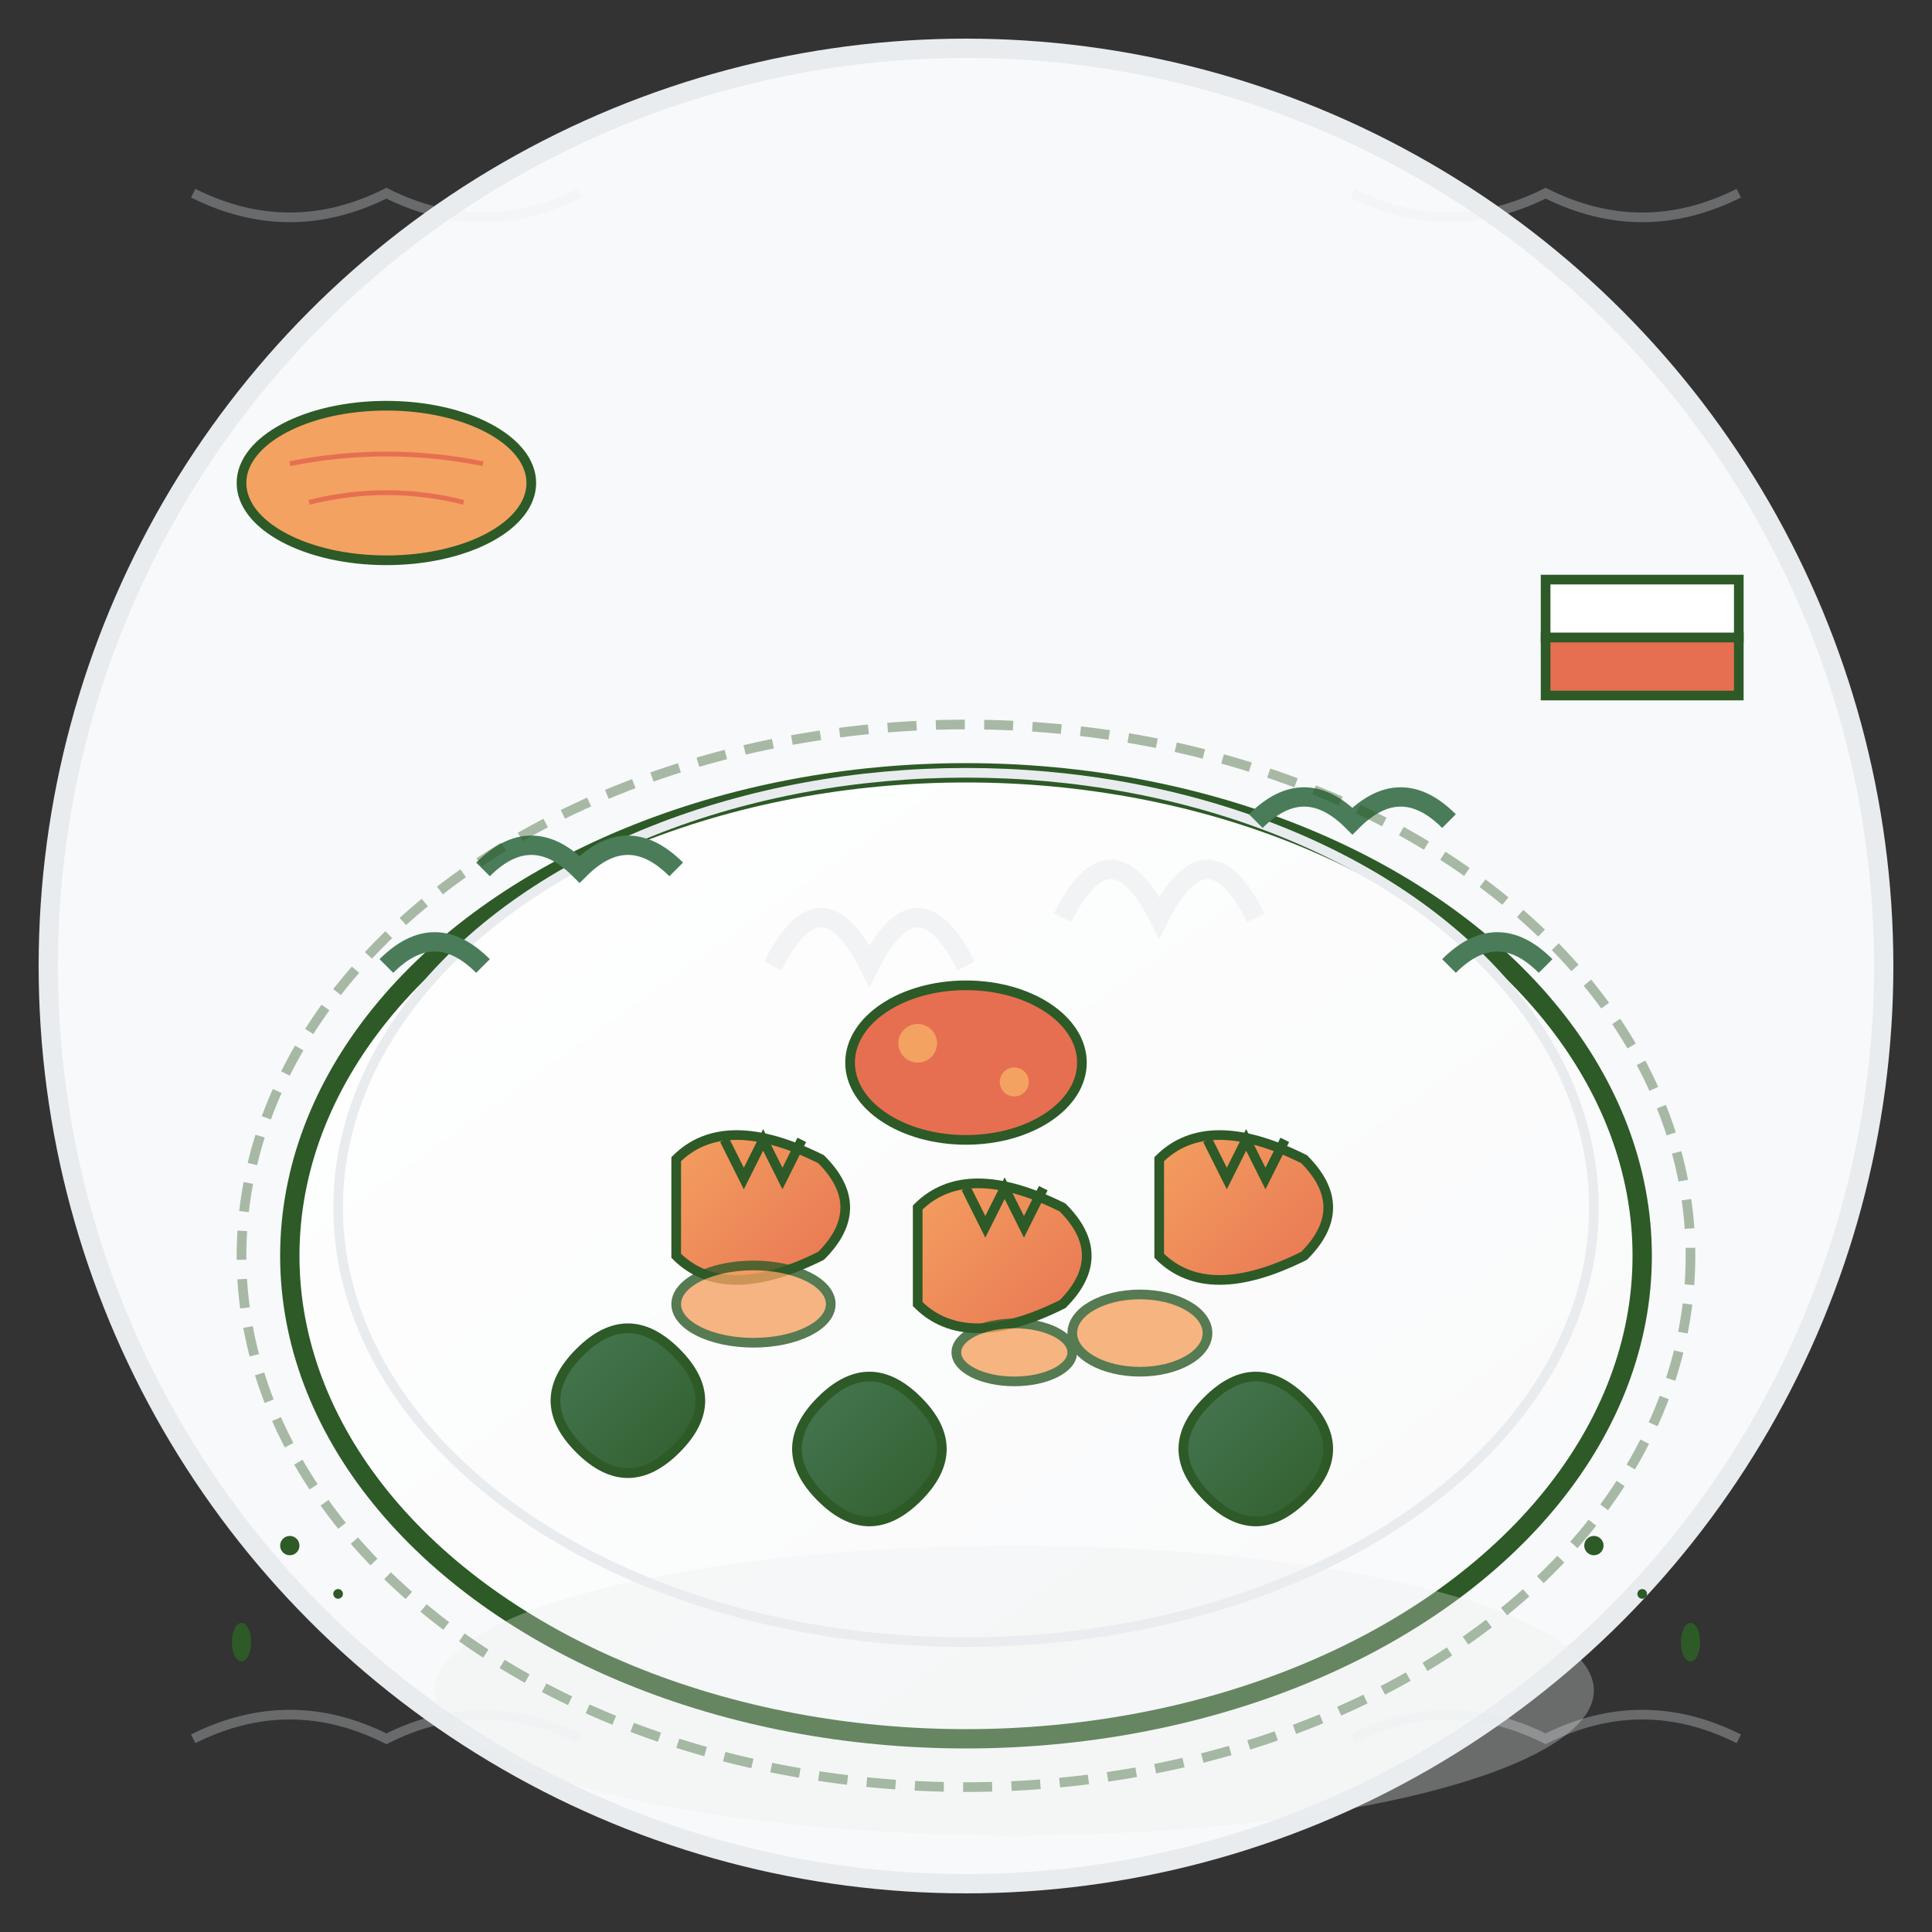 <svg xmlns="http://www.w3.org/2000/svg" viewBox="0 0 200 200" width="200" height="200">
  <rect x="0" y="0" width="200" height="200" fill="#333333" stroke="none"/>
  <defs>
    <linearGradient id="plateGradient" x1="0%" y1="0%" x2="100%" y2="100%">
      <stop offset="0%" style="stop-color:#ffffff;stop-opacity:1" />
      <stop offset="100%" style="stop-color:#f8f9fa;stop-opacity:1" />
    </linearGradient>
    <linearGradient id="pierogiGradient" x1="0%" y1="0%" x2="100%" y2="100%">
      <stop offset="0%" style="stop-color:#f4a261;stop-opacity:1" />
      <stop offset="100%" style="stop-color:#e76f51;stop-opacity:1" />
    </linearGradient>
    <linearGradient id="cabbageGradient" x1="0%" y1="0%" x2="100%" y2="100%">
      <stop offset="0%" style="stop-color:#4a7c59;stop-opacity:1" />
      <stop offset="100%" style="stop-color:#2d5a27;stop-opacity:1" />
    </linearGradient>
  </defs>
  
  <!-- Background circle -->
  <circle cx="100" cy="100" r="95" fill="#f8f9fa" stroke="#e9ecef" stroke-width="2"/>
  
  <!-- Main plate -->
  <ellipse cx="100" cy="130" rx="70" ry="50" fill="url(#plateGradient)" stroke="#2d5a27" stroke-width="2"/>
  <ellipse cx="100" cy="125" rx="65" ry="45" fill="none" stroke="#e9ecef" stroke-width="1"/>
  
  <!-- Plate shadow -->
  <ellipse cx="105" cy="175" rx="60" ry="15" fill="#e9ecef" opacity="0.3"/>
  
  <!-- Pierogi (Polish dumplings) -->
  <g fill="url(#pierogiGradient)" stroke="#2d5a27" stroke-width="1">
    <!-- First pierogi -->
    <path d="M70 120 Q75 115 85 120 Q90 125 85 130 Q75 135 70 130 Z"/>
    <!-- Pierogi crimped edge -->
    <path d="M75 118 L77 122 L79 118 L81 122 L83 118" stroke="#2d5a27" stroke-width="1" fill="none"/>
    
    <!-- Second pierogi -->
    <path d="M95 125 Q100 120 110 125 Q115 130 110 135 Q100 140 95 135 Z"/>
    <path d="M100 123 L102 127 L104 123 L106 127 L108 123" stroke="#2d5a27" stroke-width="1" fill="none"/>
    
    <!-- Third pierogi -->
    <path d="M120 120 Q125 115 135 120 Q140 125 135 130 Q125 135 120 130 Z"/>
    <path d="M125 118 L127 122 L129 118 L131 122 L133 118" stroke="#2d5a27" stroke-width="1" fill="none"/>
  </g>
  
  <!-- Sauerkraut (kapusta kiszona) -->
  <g fill="url(#cabbageGradient)" stroke="#2d5a27" stroke-width="1">
    <path d="M60 140 Q65 135 70 140 Q75 145 70 150 Q65 155 60 150 Q55 145 60 140"/>
    <path d="M85 145 Q90 140 95 145 Q100 150 95 155 Q90 160 85 155 Q80 150 85 145"/>
    <path d="M125 145 Q130 140 135 145 Q140 150 135 155 Q130 160 125 155 Q120 150 125 145"/>
  </g>
  
  <!-- Caramelized onions -->
  <g fill="#f4a261" stroke="#2d5a27" stroke-width="1" opacity="0.8">
    <ellipse cx="78" cy="135" rx="8" ry="4"/>
    <ellipse cx="105" cy="140" rx="6" ry="3"/>
    <ellipse cx="118" cy="138" rx="7" ry="4"/>
  </g>
  
  <!-- Polish sausage (kielbasa) slice -->
  <ellipse cx="100" cy="110" rx="12" ry="8" fill="#e76f51" stroke="#2d5a27" stroke-width="1"/>
  <circle cx="95" cy="108" r="2" fill="#f4a261"/>
  <circle cx="105" cy="112" r="1.5" fill="#f4a261"/>
  
  <!-- Traditional Polish herbs (dill) -->
  <g stroke="#4a7c59" stroke-width="2" fill="none">
    <path d="M50 90 Q55 85 60 90 Q65 85 70 90"/>
    <path d="M130 85 Q135 80 140 85 Q145 80 150 85"/>
    <path d="M40 100 Q45 95 50 100"/>
    <path d="M150 100 Q155 95 160 100"/>
  </g>
  
  <!-- Traditional Polish bread -->
  <g transform="translate(40,50)">
    <ellipse cx="0" cy="0" rx="15" ry="8" fill="#f4a261" stroke="#2d5a27" stroke-width="1"/>
    <!-- Bread texture -->
    <path d="M-10 -2 Q0 -4 10 -2" stroke="#e76f51" stroke-width="0.5" fill="none"/>
    <path d="M-8 2 Q0 0 8 2" stroke="#e76f51" stroke-width="0.5" fill="none"/>
  </g>
  
  <!-- Polish flag colors decoration -->
  <g transform="translate(160,60)">
    <rect x="0" y="0" width="20" height="6" fill="#ffffff" stroke="#2d5a27" stroke-width="1"/>
    <rect x="0" y="6" width="20" height="6" fill="#e76f51" stroke="#2d5a27" stroke-width="1"/>
  </g>
  
  <!-- Traditional Polish spices scattered -->
  <g fill="#2d5a27">
    <circle cx="30" cy="160" r="1"/>
    <circle cx="35" cy="165" r="0.5"/>
    <circle cx="165" cy="160" r="1"/>
    <circle cx="170" cy="165" r="0.5"/>
    <ellipse cx="25" cy="170" rx="1" ry="2"/>
    <ellipse cx="175" cy="170" rx="1" ry="2"/>
  </g>
  
  <!-- Steam wisps -->
  <g stroke="#e9ecef" stroke-width="2" fill="none" opacity="0.6">
    <path d="M80 100 Q85 90 90 100 Q95 90 100 100">
      <animate attributeName="opacity" values="0.6;0.2;0.6" dur="3s" repeatCount="indefinite"/>
    </path>
    <path d="M110 95 Q115 85 120 95 Q125 85 130 95">
      <animate attributeName="opacity" values="0.2;0.6;0.2" dur="3s" repeatCount="indefinite"/>
    </path>
  </g>
  
  <!-- Traditional Polish tablecloth pattern -->
  <g stroke="#e9ecef" stroke-width="1" fill="none" opacity="0.3">
    <path d="M20 20 Q30 25 40 20 Q50 25 60 20"/>
    <path d="M140 20 Q150 25 160 20 Q170 25 180 20"/>
    <path d="M20 180 Q30 175 40 180 Q50 175 60 180"/>
    <path d="M140 180 Q150 175 160 180 Q170 175 180 180"/>
  </g>
  
  <!-- Hand-drawn style border around plate -->
  <ellipse cx="100" cy="130" rx="75" ry="55" fill="none" stroke="#2d5a27" stroke-width="1" stroke-dasharray="3,2" opacity="0.4"/>
</svg>
